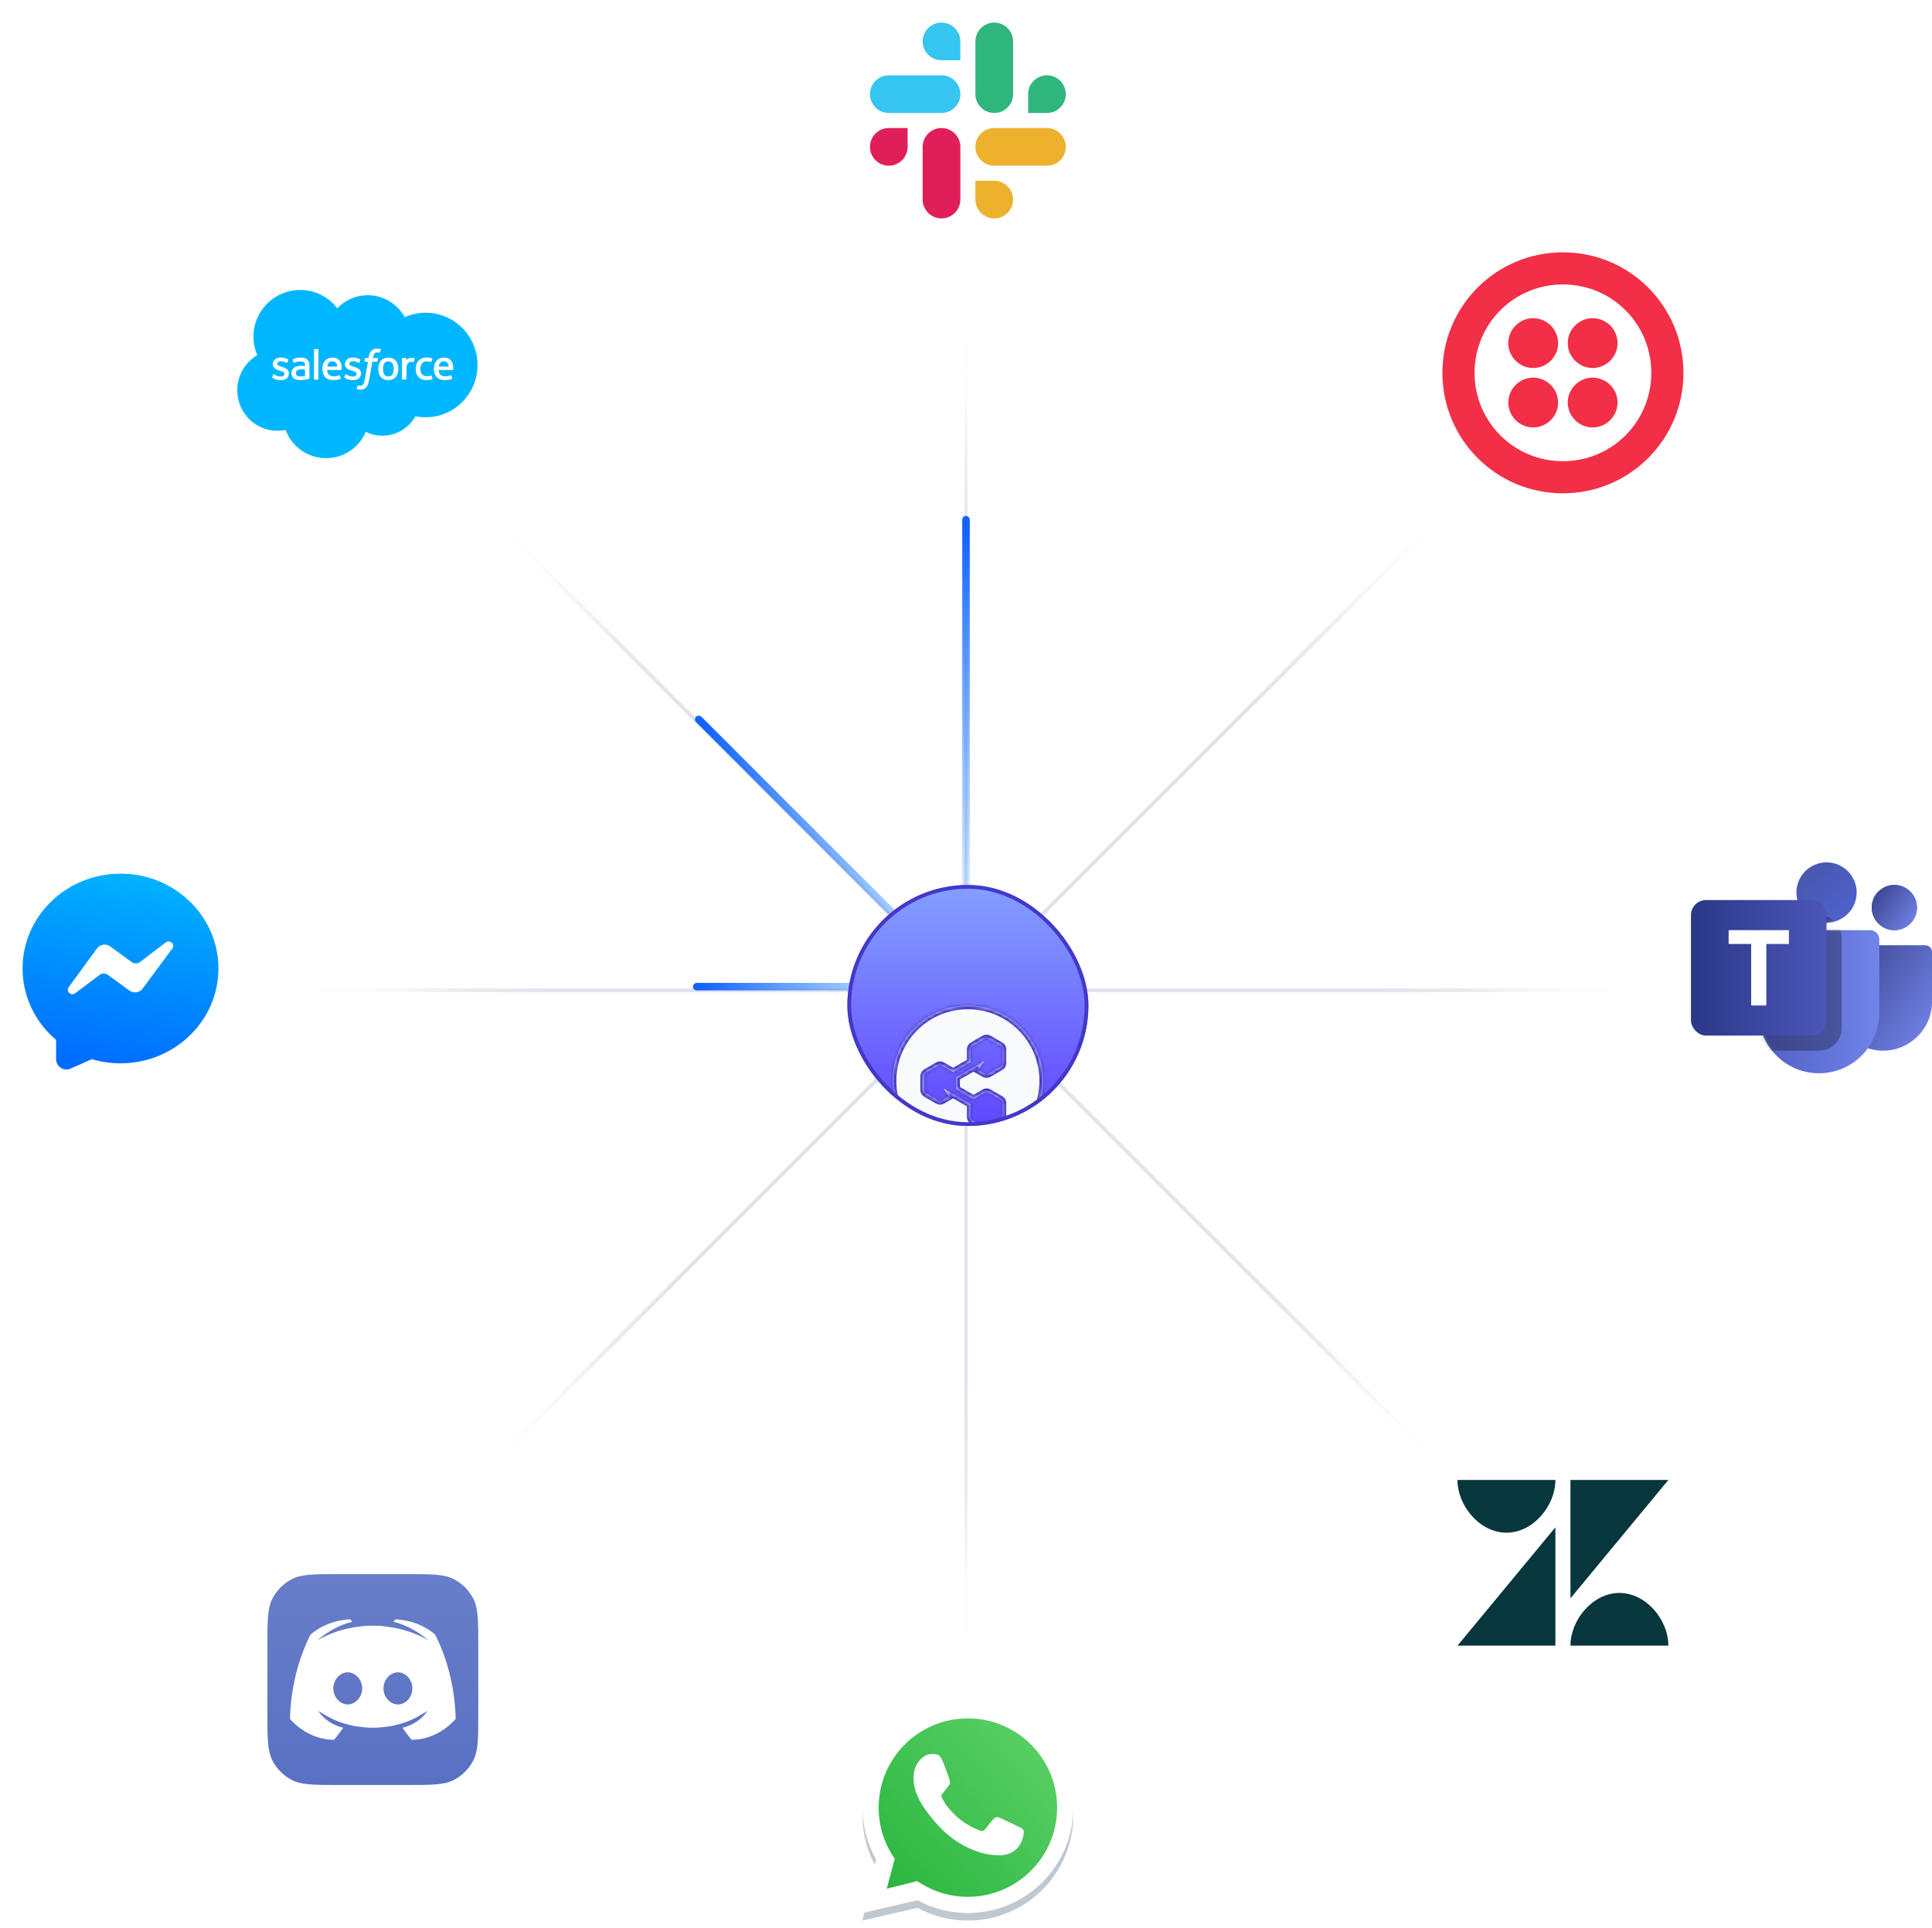 <svg width="513" height="512" viewBox="0 0 513 512" fill="none" xmlns="http://www.w3.org/2000/svg">
<path d="M487 252.806C487 251.809 487.809 251 488.806 251H511.194C512.191 251 513 251.809 513 252.806V266C513 273.18 507.18 279 500 279V279C492.82 279 487 273.18 487 266V252.806Z" fill="url(#paint0_linear_720_114252)"/>
<path d="M467 249.452C467 248.098 468.098 247 469.452 247H496.548C497.902 247 499 248.098 499 249.452V269C499 277.837 491.837 285 483 285V285C474.163 285 467 277.837 467 269V249.452Z" fill="url(#paint1_linear_720_114252)"/>
<circle cx="503" cy="241" r="6" fill="#34439E"/>
<circle cx="503" cy="241" r="6" fill="url(#paint2_linear_720_114252)"/>
<circle cx="485" cy="237" r="8" fill="url(#paint3_linear_720_114252)"/>
<mask id="mask0_720_114252" style="mask-type:alpha" maskUnits="userSpaceOnUse" x="467" y="225" width="32" height="60">
<path d="M483 245C488.523 245 493 240.523 493 235C493 229.477 488.523 225 483 225C477.477 225 473 229.477 473 235C473 240.523 477.477 245 483 245Z" fill="url(#paint4_linear_720_114252)"/>
<path d="M469.452 247C468.098 247 467 248.098 467 249.452V269C467 277.837 474.163 285 483 285C491.837 285 499 277.837 499 269V249.452C499 248.098 497.902 247 496.548 247H469.452Z" fill="url(#paint5_linear_720_114252)"/>
</mask>
<g mask="url(#mask0_720_114252)">
<path d="M463 249C463 245.686 465.686 243 469 243H483C486.314 243 489 245.686 489 249V273C489 276.314 486.314 279 483 279H463V249Z" fill="black" fill-opacity="0.3"/>
</g>
<rect x="449" y="239" width="36" height="36" rx="4" fill="url(#paint6_linear_720_114252)"/>
<path d="M475 247H459V250.669H464.99V267H469.01V250.669H475V247Z" fill="white"/>
<path d="M278 30C280.762 30 283 27.761 283 25V25C283 22.239 280.761 20 278 20V20C275.239 20 273 22.239 273 25V30H278ZM264 30C266.761 30 269 27.761 269 25V11.001C269 8.239 266.761 6 264 6V6C261.239 6 259 8.239 259 11.001V25C259 27.761 261.239 30 264 30V30Z" fill="#2EB67D"/>
<path d="M236 34C233.238 34 231 36.239 231 39V39C231 41.761 233.239 43.999 236 43.999V43.999C238.761 43.999 241 41.761 241 38.999V34H236ZM250 34C247.239 34 245 36.239 245 39V52.999C245 55.761 247.239 57.999 250 57.999V57.999C252.761 57.999 255 55.761 255 52.999V39C255 36.239 252.761 34 250 34V34Z" fill="#E01E5A"/>
<path d="M259 53C259 55.762 261.239 58 264 58V58C266.761 58 269 55.761 269 53V53C269 50.239 266.761 48 264 48L259 48L259 53ZM259 39C259 41.761 261.239 44 264 44L278 44C280.761 44 283 41.761 283 39V39C283 36.239 280.761 34 278 34L264 34C261.239 34 259 36.239 259 39V39Z" fill="#ECB22E"/>
<path d="M255 11C255 8.238 252.761 6 250 6V6C247.239 6 245 8.239 245 11V11C245 13.761 247.239 16 250 16L255 16L255 11ZM255 25C255 22.239 252.761 20 250 20L236 20C233.239 20 231 22.239 231 25V25C231 27.761 233.239 30 236 30L250 30C252.761 30 255 27.761 255 25V25Z" fill="#36C5F0"/>
<path fill-rule="evenodd" clip-rule="evenodd" d="M257 510C272.464 510 285 497.464 285 482C285 466.536 272.464 454 257 454C241.536 454 229 466.536 229 482C229 487.022 230.322 491.735 232.637 495.81L229 510L243.63 506.608C247.603 508.771 252.158 510 257 510ZM257 505.692C270.085 505.692 280.692 495.085 280.692 482C280.692 468.915 270.085 458.308 257 458.308C243.915 458.308 233.308 468.915 233.308 482C233.308 487.052 234.889 491.735 237.584 495.58L235.462 503.538L243.56 501.514C247.379 504.149 252.009 505.692 257 505.692Z" fill="#BFC8D0"/>
<path d="M281 480C281 493.255 270.255 504 257 504C251.944 504 247.254 502.437 243.385 499.767L235.182 501.818L237.332 493.757C234.602 489.861 233 485.118 233 480C233 466.745 243.745 456 257 456C270.255 456 281 466.745 281 480Z" fill="url(#paint7_linear_720_114252)"/>
<path fill-rule="evenodd" clip-rule="evenodd" d="M257 508C272.464 508 285 495.464 285 480C285 464.536 272.464 452 257 452C241.536 452 229 464.536 229 480C229 485.022 230.322 489.735 232.637 493.81L229 508L243.63 504.608C247.603 506.771 252.158 508 257 508ZM257 503.692C270.085 503.692 280.692 493.085 280.692 480C280.692 466.915 270.085 456.308 257 456.308C243.915 456.308 233.308 466.915 233.308 480C233.308 485.052 234.889 489.735 237.584 493.58L235.462 501.538L243.56 499.514C247.379 502.149 252.009 503.692 257 503.692Z" fill="white"/>
<path d="M250 467C249.334 465.663 248.313 465.781 247.281 465.781C245.438 465.781 242.562 467.99 242.562 472.1C242.563 475.469 244.047 479.156 249.049 484.672C253.876 489.996 260.219 492.75 265.484 492.656C270.75 492.562 271.833 488.031 271.833 486.501C271.833 485.823 271.412 485.484 271.123 485.392C269.328 484.531 266.019 482.927 265.266 482.625C264.513 482.324 264.119 482.731 263.875 482.953C263.192 483.604 261.839 485.522 261.375 485.953C260.912 486.385 260.221 486.166 259.933 486.003C258.875 485.579 256.006 484.302 253.719 482.085C250.891 479.344 250.725 478.401 250.192 477.561C249.766 476.889 250.078 476.477 250.234 476.297C250.844 475.594 251.685 474.508 252.063 473.969C252.44 473.429 252.14 472.61 251.961 472.1C251.188 469.906 250.533 468.07 250 467Z" fill="white"/>
<path fill-rule="evenodd" clip-rule="evenodd" d="M89.547 81.864C91.605 79.721 94.47 78.394 97.635 78.394C101.855 78.394 105.512 80.739 107.481 84.232C109.229 83.45 111.123 83.047 113.037 83.048C120.633 83.048 126.798 89.26 126.798 96.926C126.798 104.592 120.633 110.805 113.037 110.805C112.109 110.805 111.204 110.711 110.318 110.535C108.595 113.606 105.301 115.693 101.55 115.693C100.023 115.696 98.515 115.349 97.143 114.68C95.396 118.782 91.329 121.666 86.593 121.666C81.647 121.666 77.45 118.548 75.833 114.164C75.113 114.316 74.379 114.392 73.643 114.392C67.759 114.392 63 109.563 63 103.632C63 99.646 65.143 96.177 68.322 94.301C67.647 92.748 67.3 91.072 67.302 89.378C67.302 82.533 72.858 77 79.703 77C83.712 77 87.299 78.911 89.549 81.876" fill="#00B7FF"/>
<path fill-rule="evenodd" clip-rule="evenodd" d="M72.293 100.15C72.253 100.254 72.307 100.276 72.32 100.295C72.44 100.381 72.561 100.444 72.683 100.515C73.335 100.859 73.949 100.96 74.592 100.96C75.9 100.96 76.713 100.264 76.713 99.143V99.121C76.713 98.085 75.794 97.708 74.936 97.438L74.824 97.402C74.175 97.191 73.614 97.008 73.614 96.581V96.559C73.614 96.194 73.942 95.924 74.449 95.924C75.011 95.924 75.682 96.112 76.111 96.349C76.111 96.349 76.238 96.431 76.284 96.308C76.309 96.242 76.528 95.656 76.552 95.591C76.576 95.522 76.533 95.47 76.488 95.443C75.996 95.143 75.316 94.939 74.612 94.939L74.482 94.94C73.284 94.94 72.447 95.664 72.447 96.7V96.723C72.447 97.815 73.371 98.171 74.233 98.418L74.372 98.461C75.001 98.654 75.544 98.822 75.544 99.263V99.285C75.544 99.69 75.19 99.993 74.623 99.993C74.403 99.993 73.699 99.989 72.938 99.507C72.845 99.454 72.793 99.415 72.722 99.372C72.684 99.349 72.591 99.308 72.55 99.431L72.292 100.148M91.445 100.148C91.405 100.253 91.459 100.274 91.473 100.293C91.592 100.38 91.714 100.442 91.836 100.513C92.488 100.858 93.102 100.958 93.744 100.958C95.052 100.958 95.866 100.262 95.866 99.142V99.12C95.866 98.083 94.949 97.706 94.089 97.436L93.977 97.4C93.327 97.189 92.767 97.006 92.767 96.579V96.558C92.767 96.192 93.095 95.922 93.602 95.922C94.164 95.922 94.832 96.11 95.264 96.347C95.264 96.347 95.391 96.429 95.437 96.306C95.462 96.24 95.681 95.654 95.702 95.589C95.727 95.52 95.683 95.468 95.639 95.442C95.146 95.141 94.467 94.938 93.763 94.938L93.632 94.938C92.434 94.938 91.598 95.662 91.598 96.699V96.721C91.598 97.813 92.521 98.17 93.384 98.416L93.522 98.459C94.153 98.652 94.695 98.82 94.695 99.261V99.283C94.695 99.688 94.341 99.991 93.773 99.991C93.552 99.991 92.847 99.987 92.088 99.505C91.996 99.452 91.942 99.415 91.872 99.37C91.848 99.355 91.738 99.311 91.7 99.429L91.442 100.146M104.524 97.952C104.524 98.585 104.405 99.084 104.174 99.438C103.944 99.787 103.595 99.959 103.11 99.959C102.625 99.959 102.278 99.789 102.05 99.441C101.821 99.089 101.706 98.587 101.706 97.954C101.706 97.321 101.822 96.824 102.05 96.475C102.277 96.128 102.622 95.962 103.11 95.962C103.597 95.962 103.944 96.13 104.174 96.475C104.407 96.824 104.524 97.321 104.524 97.954M105.616 96.78C105.508 96.416 105.342 96.097 105.119 95.83C104.896 95.563 104.615 95.347 104.28 95.193C103.947 95.037 103.553 94.958 103.108 94.958C102.662 94.958 102.271 95.037 101.935 95.193C101.602 95.348 101.319 95.563 101.096 95.83C100.874 96.097 100.707 96.416 100.599 96.78C100.492 97.141 100.438 97.534 100.438 97.954C100.438 98.374 100.492 98.768 100.599 99.129C100.706 99.492 100.873 99.811 101.096 100.078C101.319 100.345 101.602 100.559 101.935 100.711C102.271 100.863 102.664 100.94 103.108 100.94C103.551 100.94 103.944 100.863 104.277 100.711C104.61 100.559 104.894 100.345 105.117 100.078C105.339 99.811 105.506 99.492 105.614 99.129C105.72 98.768 105.774 98.374 105.774 97.954C105.774 97.537 105.72 97.141 105.614 96.78M114.592 99.78C114.557 99.674 114.453 99.714 114.453 99.714C114.294 99.775 114.125 99.831 113.944 99.859C113.762 99.888 113.56 99.902 113.346 99.902C112.819 99.902 112.397 99.745 112.097 99.433C111.794 99.122 111.626 98.62 111.628 97.94C111.63 97.321 111.779 96.857 112.048 96.501C112.313 96.149 112.72 95.966 113.26 95.966C113.71 95.966 114.054 96.019 114.415 96.132C114.415 96.132 114.501 96.169 114.542 96.056C114.638 95.791 114.709 95.601 114.812 95.311C114.841 95.227 114.769 95.192 114.743 95.182C114.602 95.127 114.267 95.036 114.014 94.998C113.777 94.962 113.503 94.943 113.194 94.943C112.734 94.943 112.326 95.021 111.977 95.177C111.628 95.332 111.332 95.547 111.098 95.815C110.863 96.082 110.685 96.401 110.566 96.764C110.447 97.125 110.388 97.521 110.388 97.941C110.388 98.846 110.631 99.58 111.114 100.117C111.597 100.656 112.324 100.928 113.271 100.928C113.831 100.928 114.406 100.814 114.818 100.651C114.818 100.651 114.897 100.613 114.863 100.521L114.593 99.78M116.504 97.342C116.556 96.991 116.653 96.698 116.804 96.47C117.031 96.123 117.376 95.933 117.861 95.933C118.347 95.933 118.668 96.124 118.897 96.47C119.05 96.699 119.116 97.002 119.141 97.342L116.492 97.342L116.504 97.342ZM120.185 96.569C120.091 96.219 119.861 95.865 119.711 95.704C119.472 95.448 119.24 95.268 119.008 95.169C118.673 95.027 118.312 94.954 117.948 94.954C117.486 94.954 117.067 95.032 116.727 95.191C116.387 95.351 116.101 95.568 115.876 95.84C115.651 96.112 115.482 96.433 115.374 96.802C115.266 97.165 115.212 97.563 115.212 97.981C115.212 98.407 115.268 98.803 115.379 99.162C115.492 99.523 115.672 99.84 115.916 100.102C116.16 100.367 116.472 100.573 116.847 100.719C117.22 100.863 117.672 100.938 118.19 100.936C119.259 100.933 119.822 100.695 120.052 100.566C120.093 100.543 120.131 100.503 120.083 100.389L119.842 99.712C119.805 99.61 119.702 99.647 119.702 99.647C119.437 99.746 119.062 99.924 118.183 99.921C117.609 99.92 117.184 99.751 116.917 99.485C116.645 99.213 116.509 98.817 116.488 98.254L120.192 98.257C120.192 98.257 120.29 98.256 120.3 98.161C120.304 98.122 120.427 97.402 120.189 96.569L120.185 96.569ZM86.895 97.342C86.947 96.991 87.044 96.698 87.195 96.47C87.422 96.123 87.767 95.933 88.252 95.933C88.738 95.933 89.059 96.124 89.289 96.47C89.441 96.699 89.507 97.002 89.532 97.342L86.883 97.342L86.895 97.342ZM90.576 96.569C90.483 96.219 90.252 95.865 90.102 95.704C89.863 95.448 89.631 95.268 89.399 95.169C89.064 95.027 88.703 94.954 88.339 94.954C87.877 94.954 87.458 95.032 87.118 95.191C86.778 95.351 86.492 95.568 86.267 95.84C86.043 96.112 85.873 96.433 85.765 96.802C85.658 97.165 85.603 97.563 85.603 97.981C85.603 98.407 85.659 98.803 85.771 99.162C85.883 99.523 86.064 99.84 86.306 100.102C86.55 100.367 86.861 100.573 87.237 100.719C87.609 100.863 88.059 100.938 88.58 100.936C89.649 100.933 90.211 100.695 90.441 100.566C90.482 100.543 90.521 100.503 90.472 100.389L90.231 99.712C90.194 99.61 90.091 99.647 90.091 99.647C89.826 99.746 89.451 99.924 88.572 99.921C88 99.92 87.574 99.751 87.306 99.485C87.034 99.213 86.898 98.817 86.877 98.254L90.581 98.257C90.581 98.257 90.679 98.256 90.689 98.161C90.693 98.122 90.816 97.402 90.578 96.569L90.576 96.569ZM78.901 99.757C78.756 99.641 78.736 99.613 78.688 99.537C78.614 99.424 78.577 99.263 78.577 99.057C78.577 98.733 78.685 98.499 78.907 98.342C78.905 98.342 79.226 98.065 79.981 98.075C80.317 98.081 80.652 98.109 80.984 98.16V99.841H80.985C80.985 99.841 80.516 99.942 79.986 99.974C79.234 100.019 78.901 99.757 78.903 99.758L78.901 99.757ZM80.373 97.155C80.223 97.144 80.029 97.138 79.796 97.138C79.48 97.138 79.173 97.178 78.887 97.255C78.599 97.333 78.338 97.453 78.116 97.614C77.892 97.773 77.709 97.982 77.579 98.223C77.448 98.467 77.381 98.753 77.381 99.077C77.381 99.405 77.438 99.689 77.55 99.921C77.661 100.151 77.827 100.35 78.033 100.5C78.239 100.649 78.493 100.76 78.786 100.825C79.077 100.892 79.405 100.925 79.766 100.925C80.146 100.925 80.523 100.893 80.889 100.832C81.2 100.778 81.51 100.718 81.819 100.651C81.943 100.622 82.08 100.585 82.08 100.585C82.171 100.562 82.164 100.464 82.164 100.464L82.162 97.088C82.162 96.348 81.964 95.797 81.573 95.457C81.184 95.117 80.615 94.946 79.876 94.946C79.6 94.946 79.152 94.983 78.885 95.037C78.885 95.037 78.078 95.194 77.745 95.454C77.745 95.454 77.672 95.499 77.712 95.601L77.975 96.305C78.007 96.396 78.096 96.365 78.096 96.365C78.096 96.365 78.124 96.353 78.157 96.334C78.867 95.947 79.767 95.959 79.767 95.959C80.166 95.959 80.475 96.04 80.681 96.198C80.883 96.353 80.986 96.587 80.986 97.079V97.236C80.67 97.19 80.377 97.163 80.377 97.163L80.373 97.155ZM110.146 95.249C110.151 95.237 110.154 95.223 110.154 95.21C110.154 95.196 110.152 95.183 110.147 95.171C110.141 95.158 110.134 95.147 110.124 95.137C110.115 95.128 110.103 95.121 110.091 95.116C110.028 95.092 109.713 95.025 109.472 95.01C109.007 94.981 108.75 95.06 108.518 95.164C108.288 95.267 108.035 95.433 107.894 95.626L107.893 95.175C107.893 95.114 107.85 95.064 107.787 95.064H106.84C106.779 95.064 106.734 95.114 106.734 95.175V100.685C106.734 100.714 106.746 100.743 106.767 100.764C106.788 100.785 106.817 100.797 106.846 100.797H107.817C107.847 100.797 107.875 100.785 107.896 100.764C107.917 100.743 107.929 100.714 107.929 100.685V97.918C107.929 97.548 107.97 97.18 108.051 96.948C108.131 96.718 108.24 96.535 108.375 96.404C108.503 96.277 108.66 96.183 108.832 96.13C108.993 96.083 109.161 96.06 109.329 96.06C109.522 96.06 109.734 96.109 109.734 96.109C109.806 96.117 109.845 96.074 109.869 96.01C109.933 95.841 110.113 95.334 110.148 95.234" fill="#FFFFFE"/>
<path fill-rule="evenodd" clip-rule="evenodd" d="M101.081 92.706C100.961 92.67 100.839 92.641 100.716 92.619C100.55 92.591 100.382 92.578 100.213 92.58C99.544 92.58 99.017 92.769 98.647 93.142C98.279 93.513 98.029 94.077 97.904 94.82L97.859 95.07H97.019C97.019 95.07 96.917 95.066 96.895 95.178L96.757 95.947C96.748 96.02 96.779 96.066 96.878 96.066H97.695L96.866 100.694C96.801 101.067 96.727 101.374 96.644 101.606C96.563 101.835 96.484 102.007 96.386 102.132C96.292 102.252 96.202 102.341 96.048 102.393C95.92 102.436 95.774 102.456 95.613 102.456C95.523 102.456 95.404 102.441 95.316 102.423C95.228 102.406 95.183 102.386 95.117 102.358C95.117 102.358 95.021 102.322 94.983 102.418C94.952 102.496 94.735 103.095 94.709 103.17C94.683 103.243 94.719 103.3 94.766 103.317C94.874 103.356 94.955 103.381 95.104 103.416C95.309 103.464 95.483 103.467 95.645 103.467C95.986 103.467 96.296 103.419 96.553 103.327C96.812 103.233 97.037 103.07 97.236 102.85C97.452 102.612 97.587 102.362 97.717 102.022C97.845 101.686 97.954 101.267 98.042 100.78L98.875 96.066H100.093C100.093 96.066 100.196 96.07 100.217 95.958L100.355 95.189C100.365 95.116 100.333 95.07 100.234 95.07H99.052C99.058 95.043 99.112 94.627 99.247 94.236C99.305 94.069 99.414 93.934 99.507 93.841C99.593 93.753 99.699 93.687 99.816 93.649C99.945 93.609 100.079 93.59 100.213 93.592C100.325 93.592 100.434 93.605 100.517 93.622C100.632 93.647 100.676 93.66 100.706 93.668C100.827 93.705 100.843 93.67 100.867 93.611L101.149 92.835C101.178 92.751 101.108 92.716 101.081 92.706M84.56 100.704C84.56 100.766 84.516 100.816 84.454 100.816H83.473C83.411 100.816 83.367 100.766 83.367 100.704V92.811C83.367 92.749 83.411 92.7 83.473 92.7H84.454C84.516 92.7 84.56 92.749 84.56 92.811V100.704" fill="#FFFFFE"/>
<path d="M413.72 91.107C413.72 94.733 410.733 97.72 407.107 97.72C403.48 97.72 400.493 94.733 400.493 91.107C400.493 87.48 403.48 84.493 407.107 84.493C410.733 84.493 413.72 87.48 413.72 91.107ZM407.107 100.28C403.48 100.28 400.493 103.267 400.493 106.893C400.493 110.52 403.48 113.507 407.107 113.507C410.733 113.507 413.72 110.52 413.72 106.893C413.72 103.267 410.733 100.28 407.107 100.28ZM447 99C447 116.707 432.707 131 415 131C397.293 131 383 116.707 383 99C383 81.293 397.293 67 415 67C432.707 67 447 81.293 447 99ZM438.467 99C438.467 85.987 428.013 75.533 415 75.533C401.987 75.533 391.533 85.987 391.533 99C391.533 112.013 401.987 122.467 415 122.467C428.013 122.467 438.467 112.013 438.467 99ZM422.893 100.28C419.267 100.28 416.28 103.267 416.28 106.893C416.28 110.52 419.267 113.507 422.893 113.507C426.52 113.507 429.507 110.52 429.507 106.893C429.507 103.267 426.52 100.28 422.893 100.28ZM422.893 84.493C419.267 84.493 416.28 87.48 416.28 91.107C416.28 94.733 419.267 97.72 422.893 97.72C426.52 97.72 429.507 94.733 429.507 91.107C429.507 87.48 426.52 84.493 422.893 84.493Z" fill="#F22F46"/>
<path d="M417 393L417 424.429L443 393H417Z" fill="#07363D"/>
<path d="M400 407C407.112 407 413 399.832 413 393H387C387 399.832 392.888 407 400 407Z" fill="#07363D"/>
<path d="M417 437C417 430.168 422.888 423 430 423C437.112 423 443 430.168 443 437H417Z" fill="#07363D"/>
<path d="M413 437V405.571L387 437H413Z" fill="#07363D"/>
<path d="M71 437.2C71 430.479 71 427.119 72.308 424.552C73.458 422.294 75.294 420.458 77.552 419.308C80.119 418 83.479 418 90.2 418H107.8C114.521 418 117.881 418 120.448 419.308C122.706 420.458 124.542 422.294 125.692 424.552C127 427.119 127 430.479 127 437.2V454.8C127 461.521 127 464.881 125.692 467.448C124.542 469.706 122.706 471.542 120.448 472.692C117.881 474 114.521 474 107.8 474H90.2C83.479 474 80.119 474 77.552 472.692C75.294 471.542 73.458 469.706 72.308 467.448C71 464.881 71 461.521 71 454.8V437.2Z" fill="url(#paint8_linear_720_114252)"/>
<path d="M115.55 434.053C112.523 431.493 108.89 430.213 105.055 430L104.45 430.64C107.881 431.493 110.908 433.2 113.734 435.547C110.303 433.627 106.468 432.347 102.431 431.92C101.22 431.707 100.211 431.707 99 431.707C97.789 431.707 96.78 431.707 95.569 431.92C91.532 432.347 87.697 433.627 84.266 435.547C87.092 433.2 90.119 431.493 93.55 430.64L92.945 430C89.11 430.213 85.477 431.493 82.45 434.053C79.018 440.88 77.202 448.56 77 456.453C80.028 459.867 84.266 462 88.706 462C88.706 462 90.119 460.293 91.128 458.8C88.505 458.16 86.083 456.667 84.468 454.32C85.881 455.173 87.294 456.027 88.706 456.667C90.523 457.52 92.34 457.947 94.156 458.373C95.771 458.587 97.385 458.8 99 458.8C100.615 458.8 102.229 458.587 103.844 458.373C105.661 457.947 107.477 457.52 109.294 456.667C110.706 456.027 112.119 455.173 113.532 454.32C111.917 456.667 109.495 458.16 106.872 458.8C107.881 460.293 109.294 462 109.294 462C113.734 462 117.972 459.867 121 456.453C120.798 448.56 118.982 440.88 115.55 434.053ZM92.339 452.613C90.321 452.613 88.505 450.693 88.505 448.347C88.505 446 90.321 444.08 92.339 444.08C94.358 444.08 96.174 446 96.174 448.347C96.174 450.693 94.358 452.613 92.339 452.613ZM105.661 452.613C103.642 452.613 101.826 450.693 101.826 448.347C101.826 446 103.642 444.08 105.661 444.08C107.679 444.08 109.495 446 109.495 448.347C109.495 450.693 107.679 452.613 105.661 452.613Z" fill="white"/>
<path fill-rule="evenodd" clip-rule="evenodd" d="M32 282.358C46.359 282.358 58 271.085 58 257.179C58 243.273 46.359 232 32 232C17.641 232 6 243.273 6 257.179C6 264.742 9.443 271.527 14.895 276.142V281.238C14.895 283.229 16.923 284.565 18.732 283.764L24.386 281.261C26.794 281.975 29.351 282.358 32 282.358Z" fill="url(#paint9_linear_720_114252)"/>
<path d="M25.774 251.827L18.235 262.138C17.426 263.243 18.88 264.572 19.987 263.739L26.425 258.894C27.08 258.401 27.998 258.394 28.661 258.878L34.387 263.054C35.485 263.855 37.054 263.625 37.854 262.545L45.761 251.868C46.581 250.761 45.116 249.422 44.008 250.266L37.201 255.447C36.546 255.946 35.622 255.955 34.956 255.469L29.249 251.306C28.147 250.502 26.57 250.738 25.774 251.827Z" fill="white"/>
<mask id="mask1_720_114252" style="mask-type:alpha" maskUnits="userSpaceOnUse" x="75" y="82" width="364" height="364">
<circle cx="257" cy="264" r="182" fill="url(#paint10_radial_720_114252)"/>
</mask>
<g mask="url(#mask1_720_114252)">
<g filter="url(#filter0_dd_720_114252)">
<rect x="256" y="80" width="1" height="364" fill="url(#paint11_linear_720_114252)" shape-rendering="crispEdges"/>
</g>
<g filter="url(#filter1_dd_720_114252)">
<rect x="127.453" y="134.66" width="1" height="364" transform="rotate(-45 127.453 134.66)" fill="url(#paint12_linear_720_114252)" shape-rendering="crispEdges"/>
</g>
<g filter="url(#filter2_dd_720_114252)">
<rect x="74.5" y="263.5" width="1" height="364" transform="rotate(-90 74.5 263.5)" fill="url(#paint13_linear_720_114252)" shape-rendering="crispEdges"/>
</g>
<g filter="url(#filter3_dd_720_114252)">
<rect x="128.16" y="392.047" width="1" height="364" transform="rotate(-135 128.16 392.047)" fill="url(#paint14_linear_720_114252)" shape-rendering="crispEdges"/>
</g>
<rect x="255.5" y="137" width="2" height="128" rx="1" fill="url(#paint15_linear_720_114252)"/>
<rect x="184.111" y="191.026" width="2" height="128" rx="1" transform="rotate(-45 184.111 191.026)" fill="url(#paint16_linear_720_114252)"/>
<rect x="184" y="263" width="2" height="77" rx="1" transform="rotate(-90 184 263)" fill="url(#paint17_linear_720_114252)"/>
<g filter="url(#filter4_ddii_720_114252)">
<g clip-path="url(#clip0_720_114252)">
<rect x="225" y="230" width="64" height="64" rx="32" fill="url(#paint18_linear_720_114252)"/>
<g filter="url(#filter5_ddii_720_114252)">
<mask id="path-36-inside-1_720_114252" fill="white">
<path fill-rule="evenodd" clip-rule="evenodd" d="M277 262C277 273.046 268.046 282 257 282C245.954 282 237 273.046 237 262C237 250.954 245.954 242 257 242C268.046 242 277 250.954 277 262ZM264.084 266.08L262.55 265.19C262.194 264.99 261.727 264.968 261.394 265.212L259.86 266.102L258.504 266.88L253.879 264.212V261.077L258.504 258.409L261.372 256.742L259.749 259.121L259.838 259.165L261.372 260.054C261.75 260.277 262.194 260.277 262.55 260.054L264.084 259.165L265.618 258.276C265.974 258.054 266.196 257.676 266.196 257.253V253.718C266.218 253.296 265.974 252.895 265.618 252.695L264.084 251.806L262.55 250.917C262.172 250.694 261.727 250.694 261.372 250.917L259.838 251.806L258.303 252.695C257.948 252.918 257.726 253.296 257.726 253.718V257.031L253.101 259.699L251.745 258.921L250.211 258.031C249.833 257.809 249.388 257.809 249.032 258.031L247.498 258.921L245.964 259.81C245.609 260.032 245.386 260.41 245.386 260.833V264.39C245.386 264.812 245.609 265.19 245.964 265.39L247.498 266.28L249.032 267.169C249.41 267.391 249.855 267.391 250.211 267.169L251.967 266.146L250.566 264.056L257.726 268.192V271.527C257.703 271.949 257.948 272.349 258.303 272.549L259.838 273.439L261.372 274.328C261.75 274.55 262.194 274.55 262.55 274.328L264.084 273.439L265.618 272.549C265.974 272.327 266.196 271.949 266.196 271.527V267.992C266.218 267.569 265.974 267.169 265.618 266.969L264.084 266.08Z"/>
</mask>
<path fill-rule="evenodd" clip-rule="evenodd" d="M277 262C277 273.046 268.046 282 257 282C245.954 282 237 273.046 237 262C237 250.954 245.954 242 257 242C268.046 242 277 250.954 277 262ZM264.084 266.08L262.55 265.19C262.194 264.99 261.727 264.968 261.394 265.212L259.86 266.102L258.504 266.88L253.879 264.212V261.077L258.504 258.409L261.372 256.742L259.749 259.121L259.838 259.165L261.372 260.054C261.75 260.277 262.194 260.277 262.55 260.054L264.084 259.165L265.618 258.276C265.974 258.054 266.196 257.676 266.196 257.253V253.718C266.218 253.296 265.974 252.895 265.618 252.695L264.084 251.806L262.55 250.917C262.172 250.694 261.727 250.694 261.372 250.917L259.838 251.806L258.303 252.695C257.948 252.918 257.726 253.296 257.726 253.718V257.031L253.101 259.699L251.745 258.921L250.211 258.031C249.833 257.809 249.388 257.809 249.032 258.031L247.498 258.921L245.964 259.81C245.609 260.032 245.386 260.41 245.386 260.833V264.39C245.386 264.812 245.609 265.19 245.964 265.39L247.498 266.28L249.032 267.169C249.41 267.391 249.855 267.391 250.211 267.169L251.967 266.146L250.566 264.056L257.726 268.192V271.527C257.703 271.949 257.948 272.349 258.303 272.549L259.838 273.439L261.372 274.328C261.75 274.55 262.194 274.55 262.55 274.328L264.084 273.439L265.618 272.549C265.974 272.327 266.196 271.949 266.196 271.527V267.992C266.218 267.569 265.974 267.169 265.618 266.969L264.084 266.08Z" fill="#F8FAFC"/>
<path d="M262.55 265.19L263.052 264.325L263.04 264.319L262.55 265.19ZM264.084 266.08L263.583 266.945L263.583 266.945L264.084 266.08ZM261.394 265.212L261.895 266.078L261.942 266.051L261.985 266.019L261.394 265.212ZM259.86 266.102L260.358 266.969L260.361 266.967L259.86 266.102ZM258.504 266.88L258.004 267.746L258.502 268.034L259.001 267.747L258.504 266.88ZM253.879 264.212H252.879V264.79L253.379 265.078L253.879 264.212ZM253.879 261.077L253.379 260.211L252.879 260.5V261.077H253.879ZM258.504 258.409L259.003 259.275L259.006 259.274L258.504 258.409ZM261.372 256.742L262.198 257.305L260.869 255.877L261.372 256.742ZM259.749 259.121L258.923 258.557L258.278 259.502L259.301 260.015L259.749 259.121ZM259.838 259.165L260.339 258.3L260.313 258.285L260.285 258.271L259.838 259.165ZM261.372 260.054L261.878 259.192L261.873 259.189L261.372 260.054ZM262.55 260.054L262.049 259.189L262.034 259.198L262.02 259.206L262.55 260.054ZM264.084 259.165L263.583 258.3L263.583 258.3L264.084 259.165ZM265.618 258.276L266.12 259.141L266.134 259.133L266.148 259.124L265.618 258.276ZM266.196 253.718L265.198 253.666L265.196 253.692V253.718H266.196ZM265.618 252.695L265.117 253.561L265.128 253.567L265.618 252.695ZM264.084 251.806L263.583 252.671L263.583 252.671L264.084 251.806ZM262.55 250.917L262.043 251.779L262.049 251.782L262.55 250.917ZM261.372 250.917L261.873 251.782L261.887 251.774L261.902 251.765L261.372 250.917ZM259.838 251.806L259.336 250.941L259.336 250.941L259.838 251.806ZM258.303 252.695L257.802 251.83L257.787 251.839L257.773 251.847L258.303 252.695ZM257.726 257.031L258.225 257.897L258.726 257.608V257.031H257.726ZM253.101 259.699L252.603 260.566L253.102 260.852L253.601 260.565L253.101 259.699ZM251.745 258.921L251.243 259.786L251.247 259.788L251.745 258.921ZM250.211 258.031L249.704 258.893L249.709 258.896L250.211 258.031ZM249.032 258.031L249.534 258.896L249.548 258.888L249.563 258.879L249.032 258.031ZM247.498 258.921L246.997 258.055L246.997 258.055L247.498 258.921ZM245.964 259.81L245.463 258.945L245.448 258.953L245.434 258.962L245.964 259.81ZM245.964 265.39L246.466 264.525L246.454 264.519L245.964 265.39ZM247.498 266.28L246.997 267.145L246.997 267.145L247.498 266.28ZM249.032 267.169L249.539 266.307L249.534 266.304L249.032 267.169ZM250.211 267.169L249.708 266.305L249.694 266.313L249.681 266.321L250.211 267.169ZM251.967 266.146L252.47 267.01L253.391 266.474L252.798 265.59L251.967 266.146ZM250.566 264.056L251.067 263.19L249.736 264.613L250.566 264.056ZM257.726 268.192H258.726V267.615L258.226 267.326L257.726 268.192ZM257.726 271.527L258.724 271.579L258.726 271.553V271.527H257.726ZM258.303 272.549L258.805 271.684L258.794 271.678L258.303 272.549ZM259.838 273.439L259.336 274.304L259.336 274.304L259.838 273.439ZM261.372 274.328L261.878 273.466L261.873 273.463L261.372 274.328ZM262.55 274.328L262.049 273.463L262.034 273.471L262.02 273.48L262.55 274.328ZM264.084 273.439L264.586 274.304L264.586 274.304L264.084 273.439ZM265.618 272.549L266.12 273.414L266.134 273.406L266.148 273.397L265.618 272.549ZM266.196 267.992L265.198 267.939L265.196 267.965V267.992H266.196ZM265.618 266.969L265.117 267.834L265.128 267.84L265.618 266.969ZM257 283C268.598 283 278 273.598 278 262H276C276 272.493 267.493 281 257 281V283ZM236 262C236 273.598 245.402 283 257 283V281C246.507 281 238 272.493 238 262H236ZM257 241C245.402 241 236 250.402 236 262H238C238 251.507 246.507 243 257 243V241ZM278 262C278 250.402 268.598 241 257 241V243C267.493 243 276 251.507 276 262H278ZM262.049 266.055L263.583 266.945L264.586 265.214L263.052 264.325L262.049 266.055ZM261.985 266.019C261.956 266.04 261.942 266.035 261.964 266.035C261.974 266.035 261.99 266.036 262.009 266.041C262.027 266.046 262.045 266.053 262.06 266.062L263.04 264.319C262.43 263.975 261.526 263.876 260.803 264.406L261.985 266.019ZM260.361 266.967L261.895 266.078L260.892 264.347L259.358 265.237L260.361 266.967ZM259.001 267.747L260.358 266.969L259.362 265.234L258.006 266.013L259.001 267.747ZM253.379 265.078L258.004 267.746L259.003 266.014L254.379 263.346L253.379 265.078ZM252.879 261.077V264.212H254.879V261.077H252.879ZM258.004 257.543L253.379 260.211L254.379 261.943L259.003 259.275L258.004 257.543ZM260.869 255.877L258.001 257.545L259.006 259.274L261.874 257.606L260.869 255.877ZM260.575 259.684L262.198 257.305L260.546 256.178L258.923 258.557L260.575 259.684ZM260.285 258.271L260.196 258.226L259.301 260.015L259.39 260.059L260.285 258.271ZM261.873 259.189L260.339 258.3L259.336 260.03L260.87 260.92L261.873 259.189ZM262.02 259.206C262.003 259.217 261.987 259.221 261.969 259.221C261.95 259.221 261.919 259.216 261.878 259.192L260.865 260.916C261.546 261.317 262.391 261.333 263.08 260.902L262.02 259.206ZM263.583 258.3L262.049 259.189L263.052 260.92L264.586 260.03L263.583 258.3ZM265.117 257.411L263.583 258.3L264.586 260.03L266.12 259.141L265.117 257.411ZM265.196 257.253C265.196 257.311 265.169 257.378 265.088 257.428L266.148 259.124C266.779 258.729 267.196 258.04 267.196 257.253H265.196ZM265.196 253.718V257.253H267.196V253.718H265.196ZM265.128 253.567C265.145 253.577 265.168 253.597 265.183 253.624C265.198 253.65 265.198 253.665 265.198 253.666L267.195 253.771C267.239 252.936 266.766 252.194 266.109 251.824L265.128 253.567ZM263.583 252.671L265.117 253.561L266.12 251.83L264.586 250.941L263.583 252.671ZM262.049 251.782L263.583 252.671L264.586 250.941L263.052 250.052L262.049 251.782ZM261.902 251.765C261.918 251.754 261.934 251.75 261.952 251.75C261.971 251.75 262.003 251.755 262.043 251.779L263.057 250.055C262.376 249.654 261.531 249.638 260.842 250.069L261.902 251.765ZM260.339 252.671L261.873 251.782L260.87 250.052L259.336 250.941L260.339 252.671ZM258.805 253.561L260.339 252.671L259.336 250.941L257.802 251.83L258.805 253.561ZM258.726 253.718C258.726 253.66 258.753 253.594 258.834 253.543L257.773 251.847C257.142 252.242 256.726 252.931 256.726 253.718H258.726ZM258.726 257.031V253.718H256.726V257.031H258.726ZM253.601 260.565L258.225 257.897L257.226 256.165L252.601 258.832L253.601 260.565ZM251.247 259.788L252.603 260.566L253.599 258.831L252.243 258.053L251.247 259.788ZM249.709 258.896L251.243 259.786L252.246 258.055L250.712 257.166L249.709 258.896ZM249.563 258.879C249.579 258.869 249.595 258.864 249.613 258.864C249.632 258.864 249.663 258.869 249.704 258.893L250.718 257.169C250.037 256.769 249.192 256.752 248.502 257.183L249.563 258.879ZM248 259.786L249.534 258.896L248.531 257.166L246.997 258.055L248 259.786ZM246.466 260.675L248 259.786L246.997 258.055L245.463 258.945L246.466 260.675ZM246.386 260.833C246.386 260.775 246.414 260.708 246.494 260.658L245.434 258.962C244.803 259.356 244.386 260.046 244.386 260.833H246.386ZM246.386 264.39V260.833H244.386V264.39H246.386ZM246.454 264.519C246.418 264.498 246.386 264.456 246.386 264.39H244.386C244.386 265.169 244.799 265.882 245.474 266.262L246.454 264.519ZM248 265.415L246.466 264.525L245.463 266.255L246.997 267.145L248 265.415ZM249.534 266.304L248 265.415L246.997 267.145L248.531 268.034L249.534 266.304ZM249.681 266.321C249.664 266.331 249.648 266.336 249.63 266.336C249.611 266.336 249.58 266.331 249.539 266.307L248.525 268.031C249.206 268.431 250.051 268.448 250.741 268.017L249.681 266.321ZM251.464 265.282L249.708 266.305L250.714 268.033L252.47 267.01L251.464 265.282ZM249.736 264.613L251.137 266.703L252.798 265.59L251.397 263.5L249.736 264.613ZM258.226 267.326L251.067 263.19L250.066 264.922L257.225 269.058L258.226 267.326ZM258.726 271.527V268.192H256.726V271.527H258.726ZM258.794 271.678C258.776 271.668 258.754 271.648 258.739 271.621C258.724 271.595 258.724 271.58 258.724 271.579L256.727 271.474C256.683 272.309 257.156 273.051 257.813 273.421L258.794 271.678ZM260.339 272.574L258.805 271.684L257.802 273.414L259.336 274.304L260.339 272.574ZM261.873 273.463L260.339 272.574L259.336 274.304L260.87 275.193L261.873 273.463ZM262.02 273.48C262.003 273.49 261.987 273.495 261.969 273.495C261.95 273.495 261.919 273.49 261.878 273.466L260.865 275.19C261.546 275.59 262.391 275.607 263.08 275.176L262.02 273.48ZM263.583 272.574L262.049 273.463L263.052 275.193L264.586 274.304L263.583 272.574ZM265.117 271.684L263.583 272.574L264.586 274.304L266.12 273.414L265.117 271.684ZM265.196 271.527C265.196 271.584 265.169 271.651 265.088 271.701L266.148 273.397C266.779 273.003 267.196 272.314 267.196 271.527H265.196ZM265.196 267.992V271.527H267.196V267.992H265.196ZM265.128 267.84C265.145 267.85 265.168 267.87 265.183 267.897C265.198 267.923 265.198 267.938 265.198 267.939L267.195 268.044C267.239 267.209 266.766 266.467 266.109 266.097L265.128 267.84ZM263.583 266.945L265.117 267.834L266.12 266.104L264.586 265.214L263.583 266.945Z" fill="#4338CA" mask="url(#path-36-inside-1_720_114252)"/>
</g>
</g>
<rect x="225.5" y="230.5" width="63" height="63" rx="31.5" stroke="#4338CA"/>
</g>
</g>
<defs>
<filter id="filter0_dd_720_114252" x="255" y="78" width="3" height="367" filterUnits="userSpaceOnUse" color-interpolation-filters="sRGB">
<feFlood flood-opacity="0" result="BackgroundImageFix"/>
<feColorMatrix in="SourceAlpha" type="matrix" values="0 0 0 0 0 0 0 0 0 0 0 0 0 0 0 0 0 0 127 0" result="hardAlpha"/>
<feOffset dy="-1"/>
<feGaussianBlur stdDeviation="0.5"/>
<feComposite in2="hardAlpha" operator="out"/>
<feColorMatrix type="matrix" values="0 0 0 0 0 0 0 0 0 0 0 0 0 0 0 0 0 0 0.08 0"/>
<feBlend mode="normal" in2="BackgroundImageFix" result="effect1_dropShadow_720_114252"/>
<feColorMatrix in="SourceAlpha" type="matrix" values="0 0 0 0 0 0 0 0 0 0 0 0 0 0 0 0 0 0 127 0" result="hardAlpha"/>
<feOffset dy="1"/>
<feComposite in2="hardAlpha" operator="out"/>
<feColorMatrix type="matrix" values="0 0 0 0 1 0 0 0 0 1 0 0 0 0 1 0 0 0 1 0"/>
<feBlend mode="normal" in2="effect1_dropShadow_720_114252" result="effect2_dropShadow_720_114252"/>
<feBlend mode="normal" in="SourceGraphic" in2="effect2_dropShadow_720_114252" result="shape"/>
</filter>
<filter id="filter1_dd_720_114252" x="126.453" y="131.953" width="260.094" height="261.094" filterUnits="userSpaceOnUse" color-interpolation-filters="sRGB">
<feFlood flood-opacity="0" result="BackgroundImageFix"/>
<feColorMatrix in="SourceAlpha" type="matrix" values="0 0 0 0 0 0 0 0 0 0 0 0 0 0 0 0 0 0 127 0" result="hardAlpha"/>
<feOffset dy="-1"/>
<feGaussianBlur stdDeviation="0.5"/>
<feComposite in2="hardAlpha" operator="out"/>
<feColorMatrix type="matrix" values="0 0 0 0 0 0 0 0 0 0 0 0 0 0 0 0 0 0 0.08 0"/>
<feBlend mode="normal" in2="BackgroundImageFix" result="effect1_dropShadow_720_114252"/>
<feColorMatrix in="SourceAlpha" type="matrix" values="0 0 0 0 0 0 0 0 0 0 0 0 0 0 0 0 0 0 127 0" result="hardAlpha"/>
<feOffset dy="1"/>
<feComposite in2="hardAlpha" operator="out"/>
<feColorMatrix type="matrix" values="0 0 0 0 1 0 0 0 0 1 0 0 0 0 1 0 0 0 1 0"/>
<feBlend mode="normal" in2="effect1_dropShadow_720_114252" result="effect2_dropShadow_720_114252"/>
<feBlend mode="normal" in="SourceGraphic" in2="effect2_dropShadow_720_114252" result="shape"/>
</filter>
<filter id="filter2_dd_720_114252" x="73.5" y="260.5" width="366" height="4" filterUnits="userSpaceOnUse" color-interpolation-filters="sRGB">
<feFlood flood-opacity="0" result="BackgroundImageFix"/>
<feColorMatrix in="SourceAlpha" type="matrix" values="0 0 0 0 0 0 0 0 0 0 0 0 0 0 0 0 0 0 127 0" result="hardAlpha"/>
<feOffset dy="-1"/>
<feGaussianBlur stdDeviation="0.5"/>
<feComposite in2="hardAlpha" operator="out"/>
<feColorMatrix type="matrix" values="0 0 0 0 0 0 0 0 0 0 0 0 0 0 0 0 0 0 0.08 0"/>
<feBlend mode="normal" in2="BackgroundImageFix" result="effect1_dropShadow_720_114252"/>
<feColorMatrix in="SourceAlpha" type="matrix" values="0 0 0 0 0 0 0 0 0 0 0 0 0 0 0 0 0 0 127 0" result="hardAlpha"/>
<feOffset dy="1"/>
<feComposite in2="hardAlpha" operator="out"/>
<feColorMatrix type="matrix" values="0 0 0 0 1 0 0 0 0 1 0 0 0 0 1 0 0 0 1 0"/>
<feBlend mode="normal" in2="effect1_dropShadow_720_114252" result="effect2_dropShadow_720_114252"/>
<feBlend mode="normal" in="SourceGraphic" in2="effect2_dropShadow_720_114252" result="shape"/>
</filter>
<filter id="filter3_dd_720_114252" x="126.453" y="131.953" width="260.094" height="261.094" filterUnits="userSpaceOnUse" color-interpolation-filters="sRGB">
<feFlood flood-opacity="0" result="BackgroundImageFix"/>
<feColorMatrix in="SourceAlpha" type="matrix" values="0 0 0 0 0 0 0 0 0 0 0 0 0 0 0 0 0 0 127 0" result="hardAlpha"/>
<feOffset dy="-1"/>
<feGaussianBlur stdDeviation="0.5"/>
<feComposite in2="hardAlpha" operator="out"/>
<feColorMatrix type="matrix" values="0 0 0 0 0 0 0 0 0 0 0 0 0 0 0 0 0 0 0.08 0"/>
<feBlend mode="normal" in2="BackgroundImageFix" result="effect1_dropShadow_720_114252"/>
<feColorMatrix in="SourceAlpha" type="matrix" values="0 0 0 0 0 0 0 0 0 0 0 0 0 0 0 0 0 0 127 0" result="hardAlpha"/>
<feOffset dy="1"/>
<feComposite in2="hardAlpha" operator="out"/>
<feColorMatrix type="matrix" values="0 0 0 0 1 0 0 0 0 1 0 0 0 0 1 0 0 0 1 0"/>
<feBlend mode="normal" in2="effect1_dropShadow_720_114252" result="effect2_dropShadow_720_114252"/>
<feBlend mode="normal" in="SourceGraphic" in2="effect2_dropShadow_720_114252" result="shape"/>
</filter>
<filter id="filter4_ddii_720_114252" x="209" y="218" width="96" height="96" filterUnits="userSpaceOnUse" color-interpolation-filters="sRGB">
<feFlood flood-opacity="0" result="BackgroundImageFix"/>
<feColorMatrix in="SourceAlpha" type="matrix" values="0 0 0 0 0 0 0 0 0 0 0 0 0 0 0 0 0 0 127 0" result="hardAlpha"/>
<feOffset dy="2"/>
<feGaussianBlur stdDeviation="2"/>
<feComposite in2="hardAlpha" operator="out"/>
<feColorMatrix type="matrix" values="0 0 0 0 0 0 0 0 0 0 0 0 0 0 0 0 0 0 0.12 0"/>
<feBlend mode="normal" in2="BackgroundImageFix" result="effect1_dropShadow_720_114252"/>
<feColorMatrix in="SourceAlpha" type="matrix" values="0 0 0 0 0 0 0 0 0 0 0 0 0 0 0 0 0 0 127 0" result="hardAlpha"/>
<feOffset dy="4"/>
<feGaussianBlur stdDeviation="8"/>
<feComposite in2="hardAlpha" operator="out"/>
<feColorMatrix type="matrix" values="0 0 0 0 0 0 0 0 0 0 0 0 0 0 0 0 0 0 0.12 0"/>
<feBlend mode="normal" in2="effect1_dropShadow_720_114252" result="effect2_dropShadow_720_114252"/>
<feBlend mode="normal" in="SourceGraphic" in2="effect2_dropShadow_720_114252" result="shape"/>
<feColorMatrix in="SourceAlpha" type="matrix" values="0 0 0 0 0 0 0 0 0 0 0 0 0 0 0 0 0 0 127 0" result="hardAlpha"/>
<feMorphology radius="1" operator="erode" in="SourceAlpha" result="effect3_innerShadow_720_114252"/>
<feOffset dy="1"/>
<feGaussianBlur stdDeviation="1"/>
<feComposite in2="hardAlpha" operator="arithmetic" k2="-1" k3="1"/>
<feColorMatrix type="matrix" values="0 0 0 0 1 0 0 0 0 1 0 0 0 0 1 0 0 0 0.5 0"/>
<feBlend mode="normal" in2="shape" result="effect3_innerShadow_720_114252"/>
<feColorMatrix in="SourceAlpha" type="matrix" values="0 0 0 0 0 0 0 0 0 0 0 0 0 0 0 0 0 0 127 0" result="hardAlpha"/>
<feOffset dy="-2"/>
<feGaussianBlur stdDeviation="0.5"/>
<feComposite in2="hardAlpha" operator="arithmetic" k2="-1" k3="1"/>
<feColorMatrix type="matrix" values="0 0 0 0 0 0 0 0 0 0 0 0 0 0 0 0 0 0 0.25 0"/>
<feBlend mode="normal" in2="effect3_innerShadow_720_114252" result="effect4_innerShadow_720_114252"/>
</filter>
<filter id="filter5_ddii_720_114252" x="207" y="222" width="100" height="100" filterUnits="userSpaceOnUse" color-interpolation-filters="sRGB">
<feFlood flood-opacity="0" result="BackgroundImageFix"/>
<feColorMatrix in="SourceAlpha" type="matrix" values="0 0 0 0 0 0 0 0 0 0 0 0 0 0 0 0 0 0 127 0" result="hardAlpha"/>
<feOffset dy="10"/>
<feGaussianBlur stdDeviation="10"/>
<feComposite in2="hardAlpha" operator="out"/>
<feColorMatrix type="matrix" values="0 0 0 0 0 0 0 0 0 0 0 0 0 0 0 0 0 0 0.12 0"/>
<feBlend mode="normal" in2="BackgroundImageFix" result="effect1_dropShadow_720_114252"/>
<feColorMatrix in="SourceAlpha" type="matrix" values="0 0 0 0 0 0 0 0 0 0 0 0 0 0 0 0 0 0 127 0" result="hardAlpha"/>
<feOffset dy="10"/>
<feGaussianBlur stdDeviation="15"/>
<feComposite in2="hardAlpha" operator="out"/>
<feColorMatrix type="matrix" values="0 0 0 0 0 0 0 0 0 0 0 0 0 0 0 0 0 0 0.12 0"/>
<feBlend mode="normal" in2="effect1_dropShadow_720_114252" result="effect2_dropShadow_720_114252"/>
<feBlend mode="normal" in="SourceGraphic" in2="effect2_dropShadow_720_114252" result="shape"/>
<feColorMatrix in="SourceAlpha" type="matrix" values="0 0 0 0 0 0 0 0 0 0 0 0 0 0 0 0 0 0 127 0" result="hardAlpha"/>
<feOffset dy="-2"/>
<feGaussianBlur stdDeviation="1"/>
<feComposite in2="hardAlpha" operator="arithmetic" k2="-1" k3="1"/>
<feColorMatrix type="matrix" values="0 0 0 0 0 0 0 0 0 0 0 0 0 0 0 0 0 0 0.25 0"/>
<feBlend mode="normal" in2="shape" result="effect3_innerShadow_720_114252"/>
<feColorMatrix in="SourceAlpha" type="matrix" values="0 0 0 0 0 0 0 0 0 0 0 0 0 0 0 0 0 0 127 0" result="hardAlpha"/>
<feOffset dy="2"/>
<feGaussianBlur stdDeviation="1"/>
<feComposite in2="hardAlpha" operator="arithmetic" k2="-1" k3="1"/>
<feColorMatrix type="matrix" values="0 0 0 0 1 0 0 0 0 1 0 0 0 0 1 0 0 0 0.25 0"/>
<feBlend mode="normal" in2="effect3_innerShadow_720_114252" result="effect4_innerShadow_720_114252"/>
</filter>
<linearGradient id="paint0_linear_720_114252" x1="487" y1="252.474" x2="513.318" y2="269.671" gradientUnits="userSpaceOnUse">
<stop stop-color="#364088"/>
<stop offset="1" stop-color="#6E7EE1"/>
</linearGradient>
<linearGradient id="paint1_linear_720_114252" x1="467" y1="263.808" x2="499" y2="263.808" gradientUnits="userSpaceOnUse">
<stop stop-color="#515FC4"/>
<stop offset="1" stop-color="#7084EA"/>
</linearGradient>
<linearGradient id="paint2_linear_720_114252" x1="497" y1="235.632" x2="508.593" y2="243.789" gradientUnits="userSpaceOnUse">
<stop stop-color="#364088"/>
<stop offset="1" stop-color="#6E7EE1"/>
</linearGradient>
<linearGradient id="paint3_linear_720_114252" x1="479.286" y1="231.286" x2="489.571" y2="243.286" gradientUnits="userSpaceOnUse">
<stop stop-color="#4858AE"/>
<stop offset="1" stop-color="#4E60CE"/>
</linearGradient>
<linearGradient id="paint4_linear_720_114252" x1="475.857" y1="227.857" x2="488.714" y2="242.857" gradientUnits="userSpaceOnUse">
<stop stop-color="#4858AE"/>
<stop offset="1" stop-color="#4E60CE"/>
</linearGradient>
<linearGradient id="paint5_linear_720_114252" x1="475.857" y1="227.857" x2="488.714" y2="242.857" gradientUnits="userSpaceOnUse">
<stop stop-color="#4858AE"/>
<stop offset="1" stop-color="#4E60CE"/>
</linearGradient>
<linearGradient id="paint6_linear_720_114252" x1="449" y1="257" x2="485" y2="257" gradientUnits="userSpaceOnUse">
<stop stop-color="#2A3887"/>
<stop offset="1" stop-color="#4C56B9"/>
</linearGradient>
<linearGradient id="paint7_linear_720_114252" x1="278" y1="462" x2="233" y2="504" gradientUnits="userSpaceOnUse">
<stop stop-color="#5BD066"/>
<stop offset="1" stop-color="#27B43E"/>
</linearGradient>
<linearGradient id="paint8_linear_720_114252" x1="99" y1="418" x2="99" y2="474" gradientUnits="userSpaceOnUse">
<stop stop-color="#687EC9"/>
<stop offset="1" stop-color="#5971C3"/>
</linearGradient>
<linearGradient id="paint9_linear_720_114252" x1="32" y1="232" x2="23.657" y2="283.717" gradientUnits="userSpaceOnUse">
<stop stop-color="#00B1FF"/>
<stop offset="1" stop-color="#006BFF"/>
</linearGradient>
<radialGradient id="paint10_radial_720_114252" cx="0" cy="0" r="1" gradientUnits="userSpaceOnUse" gradientTransform="translate(257 264) rotate(90) scale(182)">
<stop offset="0.717" stop-color="#D9D9D9"/>
<stop offset="1" stop-color="#D9D9D9" stop-opacity="0"/>
</radialGradient>
<linearGradient id="paint11_linear_720_114252" x1="256.5" y1="80" x2="256.5" y2="444" gradientUnits="userSpaceOnUse">
<stop stop-color="#D9D9D9" stop-opacity="0"/>
<stop offset="0.207" stop-color="#E2E3EE"/>
<stop offset="0.79" stop-color="#E2E3ED"/>
<stop offset="1" stop-color="#D9D9D9" stop-opacity="0"/>
</linearGradient>
<linearGradient id="paint12_linear_720_114252" x1="127.953" y1="134.66" x2="127.953" y2="498.66" gradientUnits="userSpaceOnUse">
<stop stop-color="#D9D9D9" stop-opacity="0"/>
<stop offset="0.207" stop-color="#E2E3EE"/>
<stop offset="0.79" stop-color="#E2E3ED"/>
<stop offset="1" stop-color="#D9D9D9" stop-opacity="0"/>
</linearGradient>
<linearGradient id="paint13_linear_720_114252" x1="75" y1="263.5" x2="75" y2="627.5" gradientUnits="userSpaceOnUse">
<stop stop-color="#D9D9D9" stop-opacity="0"/>
<stop offset="0.207" stop-color="#E2E3EE"/>
<stop offset="0.79" stop-color="#E2E3ED"/>
<stop offset="1" stop-color="#D9D9D9" stop-opacity="0"/>
</linearGradient>
<linearGradient id="paint14_linear_720_114252" x1="128.66" y1="392.047" x2="128.66" y2="756.047" gradientUnits="userSpaceOnUse">
<stop stop-color="#D9D9D9" stop-opacity="0"/>
<stop offset="0.207" stop-color="#E2E3EE"/>
<stop offset="0.79" stop-color="#E2E3ED"/>
<stop offset="1" stop-color="#D9D9D9" stop-opacity="0"/>
</linearGradient>
<linearGradient id="paint15_linear_720_114252" x1="255.5" y1="265" x2="255.5" y2="137" gradientUnits="userSpaceOnUse">
<stop stop-color="#47A7FF" stop-opacity="0"/>
<stop offset="0.973" stop-color="#1162FF"/>
</linearGradient>
<linearGradient id="paint16_linear_720_114252" x1="184.111" y1="319.026" x2="184.111" y2="191.026" gradientUnits="userSpaceOnUse">
<stop stop-color="#47A7FF" stop-opacity="0"/>
<stop offset="0.973" stop-color="#1162FF"/>
</linearGradient>
<linearGradient id="paint17_linear_720_114252" x1="184" y1="340" x2="184" y2="263" gradientUnits="userSpaceOnUse">
<stop stop-color="#47A7FF" stop-opacity="0"/>
<stop offset="0.973" stop-color="#1162FF"/>
</linearGradient>
<linearGradient id="paint18_linear_720_114252" x1="289" y1="294" x2="289" y2="222" gradientUnits="userSpaceOnUse">
<stop stop-color="#6147FF"/>
<stop offset="1" stop-color="#88AAFF"/>
</linearGradient>
<clipPath id="clip0_720_114252">
<rect x="225" y="230" width="64" height="64" rx="32" fill="white"/>
</clipPath>
</defs>
</svg>
